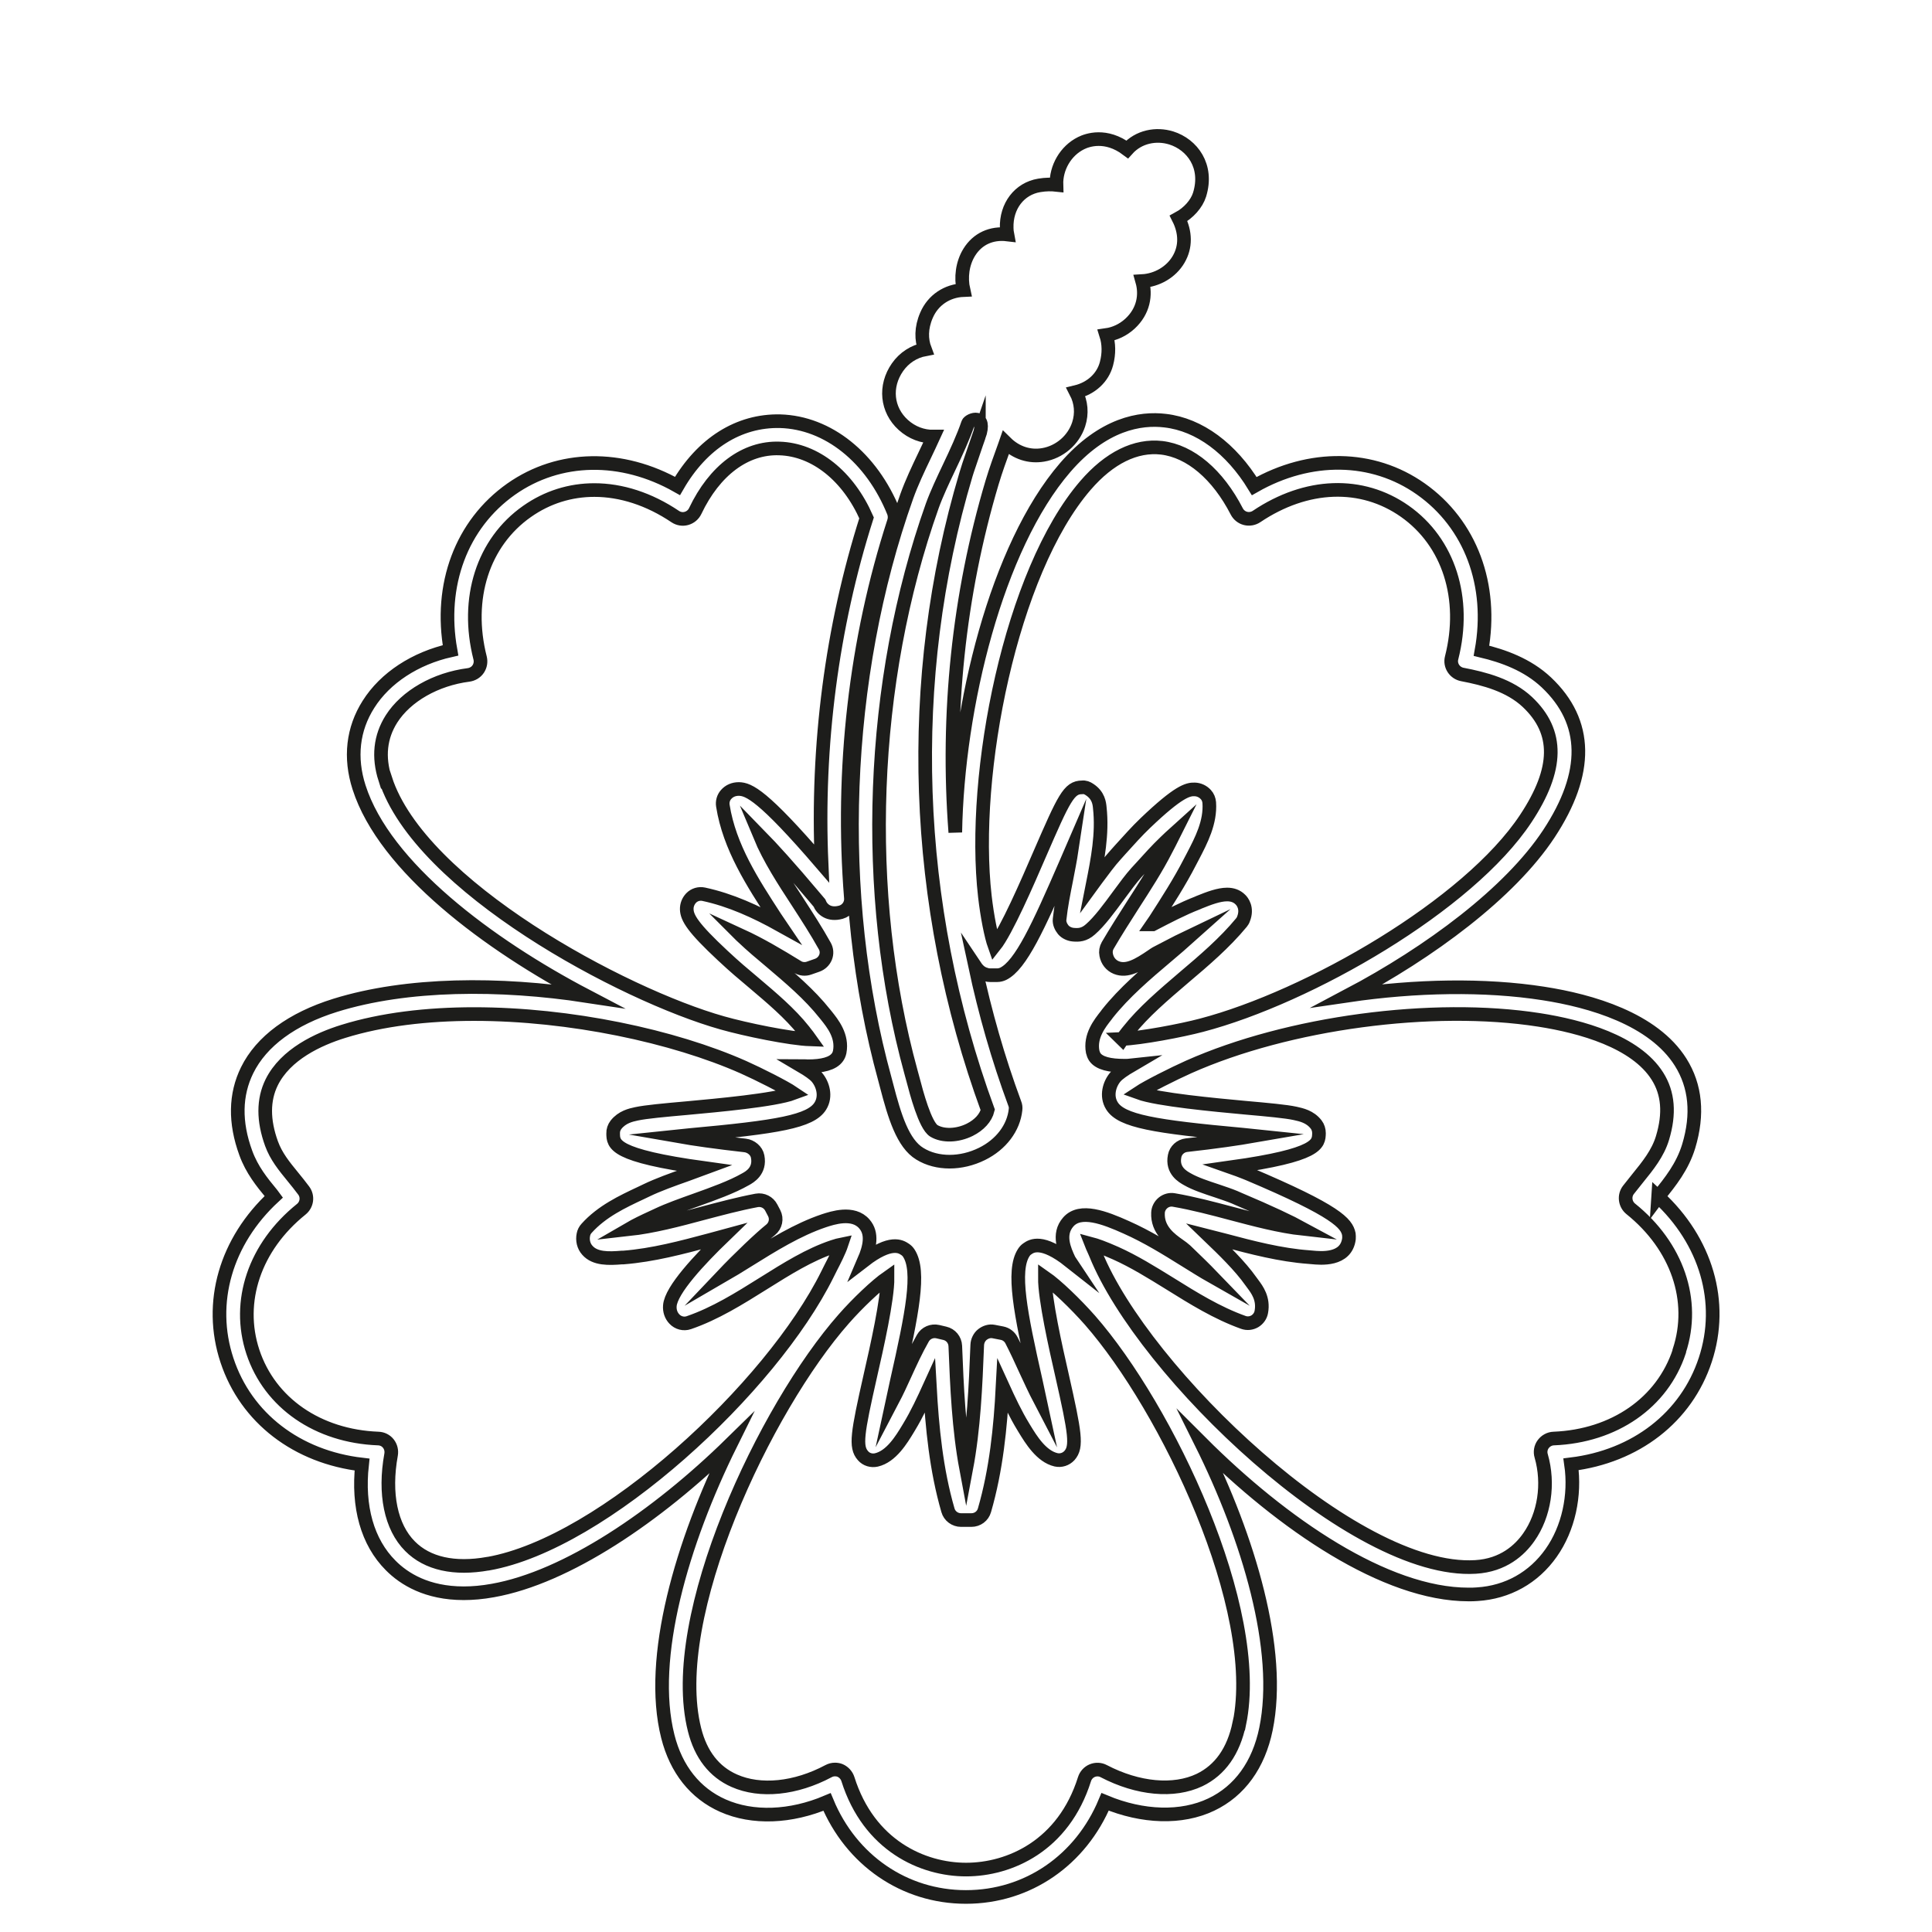 <svg viewBox="0 0 141.73 141.73" xmlns="http://www.w3.org/2000/svg" data-name="Calque 1" id="Calque_1">
  <defs>
    <style>
      .cls-1 {
        fill: none;
        stroke: #1d1d1b;
        stroke-miterlimit: 10;
      }
    </style>
  </defs>
  <path d="M121.64,87.8s.03-.04.04-.05c.86-1.06,1.74-2.16,2.2-3.66.71-2.35.51-4.42-.59-6.17-2-3.18-6.58-4.5-10.07-5.04-4.29-.67-9.37-.58-14.33.15,6.04-3.19,11.88-7.54,14.73-11.86,2.95-4.47,2.89-8.21-.18-11.11-1.39-1.31-3.17-1.94-4.76-2.32.87-4.81-.79-9.29-4.45-11.87-3.53-2.49-8.13-2.54-12.22-.21-1.69-2.77-4.03-4.51-6.53-4.8-1.81-.22-4.55.21-7.34,3.44-5.02,5.81-7.9,17.55-8.06,26.76-.66-8.68.24-17.41,2.7-25.67.27-.9.6-1.81.92-2.69l.08-.23c.76.75,1.74,1.07,2.74.9,1.2-.2,2.23-1.08,2.61-2.24.26-.8.19-1.62-.2-2.37,1.12-.27,1.97-1.05,2.24-2.08.2-.75.18-1.47-.02-2.1.64-.09,1.25-.38,1.75-.84.99-.92,1.18-2.1.89-3.12,1.08-.06,2.12-.65,2.67-1.59.54-.92.52-1.98,0-3.01.74-.4,1.33-1.07,1.54-1.74.65-2.1-.55-3.68-2.08-4.16-1.1-.34-2.38-.11-3.23.84-1.57-1.18-2.94-.68-3.38-.46-1.14.56-1.85,1.81-1.81,3.06-.36-.04-.78-.04-1.26.04-1.46.24-2.44,1.52-2.39,3.13,0,.16.02.31.05.47-1.17-.14-2.19.32-2.8,1.31-.5.81-.63,1.85-.42,2.77-1.2.05-2.23.73-2.71,1.84-.41.94-.39,1.8-.12,2.51-.8.15-1.52.61-2.01,1.31-.97,1.39-.8,3.12.42,4.23.64.58,1.43.87,2.22.86-.2.44-.42.89-.64,1.36-.48,1-.97,2.04-1.32,3.02-4.72,13.27-5.32,29.25-1.61,42.74l.14.53c.57,2.19,1.18,4.21,2.43,4.96.63.39,1.39.58,2.18.58s1.61-.19,2.38-.57c1.4-.69,2.32-1.91,2.46-3.25.02-.15,0-.31-.06-.45-1.22-3.3-2.18-6.67-2.91-10.08.32.48.62.57.83.63.09.03.18.04.28.04h.52c.15,0,.3-.04.43-.1,1.29-.63,2.58-3.45,4.56-8.01.15-.35.31-.72.47-1.09-.11.73-.26,1.47-.4,2.2-.19.96-.39,1.95-.49,2.91-.03.27.1.55.27.76.18.21.47.34.75.36.36.03.77.03,1.24-.39.67-.58,1.38-1.55,2.07-2.49.47-.64.92-1.25,1.31-1.68l.35-.38c.55-.61,1.18-1.31,1.76-1.86.25-.24.47-.45.67-.63-.12.24-.25.49-.37.73l-.22.42c-.71,1.4-1.6,2.77-2.45,4.09-.62.97-1.26,1.97-1.85,2.98-.12.21-.16.45-.11.69.08.43.35.77.74.93.78.32,1.62-.17,2.63-.86.12-.08.21-.15.27-.18l.73-.38c.61-.32,1.23-.64,1.84-.93-.58.52-1.18,1.03-1.77,1.53-1.54,1.3-3.12,2.65-4.35,4.2l-.08.11c-.48.61-1.22,1.53-1,2.69.03.13.08.26.15.37.32.48,1.13.65,2.16.65.17,0,.34,0,.52-.02-.53.31-.96.61-1.16.84-.44.51-.71,1.4-.26,2.12.69,1.12,3.12,1.53,9.6,2.12.29.03.59.05.87.08-1.21.21-2.84.45-5,.69-.43.05-.79.37-.87.8-.21,1.06.6,1.51.94,1.7.57.33,1.39.6,2.18.86.47.16.92.31,1.28.46l.25.11c2.37,1,3.85,1.71,4.77,2.21-1.71-.19-3.51-.67-5.25-1.13-1.39-.37-2.83-.75-4.23-.99-.28-.05-.57.03-.79.21s-.36.45-.37.73c-.06,1.25.9,1.94,1.54,2.39.17.12.34.24.48.37l.26.25c.53.51,1.13,1.09,1.69,1.67-.67-.38-1.33-.8-2.01-1.22-1.35-.84-2.75-1.71-4.28-2.39-1.6-.72-3.38-1.4-4.26-.4-.81.92-.27,2.08.05,2.77.02.04.03.07.05.1-2.04-1.61-2.8-1.11-3.1-.9-.11.07-.2.17-.27.28-.86,1.33-.24,4.44.88,9.4.1.45.21.93.31,1.4-.37-.71-.72-1.48-1.07-2.23-.33-.73-.67-1.46-1.02-2.14-.14-.27-.39-.46-.69-.52l-.62-.12c-.29-.06-.59.04-.82.22-.23.18-.37.48-.38.77-.12,3.02-.25,6.12-.81,9.09-.55-2.93-.68-5.99-.8-9.02-.02-.45-.33-.83-.77-.93l-.51-.12c-.43-.1-.88.09-1.1.48-.49.86-.91,1.77-1.31,2.65-.3.66-.59,1.29-.91,1.9.1-.47.21-.94.31-1.39,1.12-4.96,1.75-8.07.88-9.4-.07-.11-.17-.21-.28-.28-.3-.2-1.04-.69-3.01.83.44-1.02.64-1.99.03-2.69-.82-.96-2.37-.43-2.96-.24-1.96.66-3.78,1.8-5.55,2.9-.66.41-1.3.81-1.94,1.18,1.29-1.36,2.89-2.87,3.57-3.41.37-.3.48-.81.26-1.23l-.21-.4c-.2-.39-.63-.61-1.07-.53-1.33.25-2.67.61-3.96.95-1.79.48-3.63.97-5.44,1.17.55-.32,1.14-.6,1.73-.87l.43-.2c.76-.36,1.77-.72,2.75-1.07,1.31-.47,2.66-.95,3.69-1.54.27-.15,1.08-.6.87-1.66-.08-.43-.49-.76-.92-.81-2.13-.24-3.74-.47-4.94-.68.28-.03.57-.05.86-.08,6.48-.59,8.9-1,9.6-2.13.45-.72.18-1.61-.26-2.12,0,0,0,0,0,0-.2-.23-.62-.52-1.13-.82.16,0,.33.02.48.02,1.03,0,1.83-.18,2.17-.67.08-.11.13-.24.16-.38.22-1.17-.51-2.08-.99-2.68l-.09-.11c-1.14-1.44-2.58-2.65-3.97-3.83-.73-.61-1.42-1.19-2.06-1.8l-.12-.11s0,0-.01-.01c1.39.64,2.76,1.45,4.14,2.3.25.16.57.19.85.09l.6-.21c.28-.1.5-.31.61-.58.11-.27.09-.58-.06-.84-.6-1.08-1.3-2.16-1.98-3.21-1.03-1.58-2.08-3.19-2.78-4.87.87.89,2.16,2.3,4.05,4.55.13.16.24.29.32.38.2.49.71.92,1.58.68.46-.13.77-.57.73-1.04-.75-9.39.34-18.94,3.16-27.63.07-.22.06-.47-.02-.68-1.62-4.01-4.82-6.57-8.33-6.67-3.04-.07-5.73,1.63-7.53,4.75-4.08-2.31-8.67-2.25-12.2.23-3.66,2.58-5.31,7.04-4.45,11.83-2.58.58-4.79,2.01-6.02,3.96-1.15,1.81-1.39,3.91-.69,6.09,1.88,5.86,9.51,11.54,16.68,15.3-6.35-.97-13.16-.95-18.43.69-3.17.99-5.41,2.63-6.46,4.76-.88,1.79-.92,3.83-.1,6.07.45,1.24,1.19,2.15,1.91,3.02.05.06.1.12.15.19-3.52,3.25-4.84,7.77-3.44,12,1.4,4.24,5.15,7.1,9.91,7.65-.34,3.09.39,5.69,2.1,7.4.98.99,2.66,2.04,5.36,2.04.65,0,1.36-.06,2.13-.2,5.43-.96,12.04-5.45,17.46-10.76-3.58,7.23-6.07,15.72-4.62,21.46.61,2.42,2.01,4.18,4.04,5.08,2.19.97,4.97.86,7.64-.27,1.77,4.27,5.67,6.97,10.19,6.97h0c4.53,0,8.43-2.7,10.21-6.98,2.76,1.15,5.61,1.24,7.79.2,2.08-.99,3.47-2.91,4.01-5.54,1.19-5.79-1.27-14-4.76-21.01,5.98,5.98,13.53,11.14,19.62,11.14.21,0,.43,0,.64-.02,2.22-.14,4.14-1.21,5.42-3.03,1.27-1.8,1.79-4.21,1.46-6.5,4.74-.58,8.46-3.44,9.85-7.67,1.39-4.22.06-8.72-3.46-11.96ZM71.81,32.02c-.31.91-.67,1.85-.95,2.8-4.48,15.01-3.91,31.55,1.6,46.6-.14.58-.62,1.11-1.32,1.46-.91.45-1.96.48-2.63.08-.65-.4-1.29-2.84-1.53-3.76l-.15-.55c-3.61-13.12-3.02-28.65,1.56-41.54.32-.89.79-1.88,1.24-2.83.52-1.09,1.04-2.22,1.38-3.22.09-.27,1.41-.79.8.98ZM82.32,76.24c.11-.17.25-.34.37-.5l.09-.11c1.1-1.39,2.55-2.62,4.07-3.92,1.48-1.25,3-2.55,4.22-4.03.06-.08.12-.16.15-.26.32-.8-.09-1.3-.23-1.43-.26-.26-.59-.37-.97-.37-.6,0-1.32.27-2.06.57l-.11.05c-1.09.42-2.21,1.01-3.29,1.57h-.03c.07-.1.15-.22.22-.33.88-1.37,1.79-2.78,2.55-4.26l.21-.4c.61-1.17,1.3-2.49,1.2-3.94-.02-.22-.1-.43-.25-.59-.21-.23-.5-.37-.82-.38-.5-.02-1.19.15-3.61,2.46-.61.58-1.26,1.31-1.84,1.95l-.34.38c-.46.5-.93,1.15-1.44,1.83-.08.11-.17.23-.25.34.36-1.82.73-3.7.52-5.61-.03-.32-.09-.91-.75-1.34-.16-.11-.35-.19-.55-.16-.96,0-1.32.78-3.11,4.9-.88,2.04-2.44,5.64-3.31,6.73-.25-.7-.54-2.15-.71-3.63-1.03-9.01,1.91-23.82,7.38-30.15,1.75-2.03,3.69-2.98,5.59-2.76,2.1.25,4.11,1.95,5.51,4.67.13.25.36.44.64.51.27.07.57.02.81-.14,3.66-2.46,7.72-2.6,10.87-.39,3.23,2.27,4.55,6.4,3.44,10.76-.07.27-.02.55.13.78.15.23.39.39.66.44,1.62.31,3.46.79,4.77,2.02,2.32,2.19,2.29,4.91-.12,8.55-4.2,6.36-15.9,13.09-23.79,15.16-1.47.39-4.43.95-5.84,1.01ZM28.25,57.15c-.52-1.62-.36-3.1.47-4.41,1.07-1.68,3.24-2.92,5.66-3.23.28-.04.54-.19.7-.43.16-.24.21-.53.14-.81-1.11-4.36.21-8.48,3.44-10.75,1.49-1.05,3.18-1.57,4.94-1.57,1.96,0,4.01.65,5.94,1.95.24.16.54.21.82.13.28-.08.51-.27.64-.54,1.42-2.99,3.68-4.68,6.18-4.59,2.62.08,5.04,2.02,6.39,5.09-2.55,8.01-3.68,16.71-3.3,25.35-4.3-5-5.34-5.45-6.07-5.46-.38,0-.7.14-.93.4-.2.22-.29.53-.24.83.48,3.04,2.19,5.65,3.83,8.18.13.19.25.39.38.58-1.78-.99-3.65-1.85-5.62-2.27-.33-.07-.68.03-.92.28-.21.22-.33.52-.32.83.02.62.44,1.34,2.65,3.4l.11.1c.68.64,1.42,1.27,2.14,1.87,1.31,1.11,2.67,2.25,3.69,3.54l.09.12c.13.16.27.34.39.51-1.48-.05-4.77-.73-6.46-1.21-7.28-2.05-22.18-10.01-24.72-17.9ZM35.8,114.71c-2.47.44-4.45,0-5.72-1.28-1.41-1.41-1.91-3.86-1.39-6.72.05-.29-.02-.58-.2-.81-.18-.23-.45-.36-.74-.37-4.43-.17-7.96-2.61-9.2-6.36-1.22-3.7.13-7.71,3.55-10.46.42-.34.5-.94.18-1.37-.25-.34-.52-.67-.78-.99-.67-.82-1.24-1.52-1.58-2.45-.62-1.71-.62-3.22.01-4.5,1.02-2.06,3.42-3.17,5.26-3.74,2.83-.88,6.14-1.27,9.59-1.27,7.04,0,14.62,1.62,19.76,3.9,1.12.5,2.99,1.44,3.67,1.9-1.39.52-5.65.9-7.81,1.1-1.68.15-3.01.27-3.71.42-.42.09-1.05.23-1.5.8-.14.18-.22.41-.21.64.01.8.03,1.62,6.7,2.54-.43.16-.88.32-1.32.48-1.02.36-2.08.74-2.93,1.15l-.42.2c-1.34.63-2.86,1.34-3.98,2.59-.12.13-.2.29-.23.45-.09.42.01.85.29,1.16.56.64,1.56.61,2.53.53h.11c2.17-.17,4.3-.74,6.36-1.29.34-.09.67-.18,1-.27-1.73,1.67-3.87,3.94-3.95,5.1-.03.37.09.72.33.97.27.29.69.4,1.06.27,1.93-.66,3.72-1.78,5.46-2.87,1.74-1.09,3.38-2.12,5.12-2.7.26-.09.47-.14.62-.17-.16.48-.53,1.21-.76,1.65l-.27.54c-4.11,8.3-16.4,19.73-24.88,21.23ZM90.91,126.44c-.42,2.02-1.4,3.41-2.91,4.14-1.89.9-4.52.66-7.03-.65-.26-.14-.57-.15-.84-.04-.27.11-.48.34-.57.62-1.54,4.9-5.5,6.64-8.69,6.64h0c-3.18,0-7.13-1.75-8.67-6.64-.09-.28-.3-.51-.57-.63-.12-.05-.25-.07-.38-.07-.16,0-.32.04-.47.12-2.42,1.29-5.01,1.55-6.92.7-1.47-.65-2.45-1.91-2.91-3.74-2.09-8.3,5.21-23.64,10.95-30.14,1.01-1.15,2.38-2.45,3.21-3.03.01,1.6-.79,5.13-1.26,7.19-.96,4.25-1.12,5.23-.54,5.88.24.28.62.39.98.31,1.09-.25,1.84-1.49,2.33-2.3l.06-.1c.59-.97,1.07-2.01,1.53-3.02.17,3.05.47,6.14,1.33,9.11.12.43.52.72.96.72h.76c.45,0,.84-.29.96-.72.86-2.97,1.17-6.04,1.33-9.1.47,1.03.96,2.07,1.53,3l.06.1c.5.82,1.25,2.05,2.33,2.3.36.08.73-.04.98-.31.58-.65.42-1.63-.54-5.88-.47-2.06-1.27-5.6-1.26-7.19.85.59,2.26,1.95,3.31,3.14,5.63,6.43,12.7,21.15,10.96,29.59ZM123.19,99.14c-1.24,3.76-4.77,6.21-9.21,6.39-.31.01-.59.17-.77.41s-.24.57-.15.86c.59,2.05.24,4.34-.91,5.97-.65.93-1.86,2.06-3.91,2.18-8.95.54-24.36-14.31-27.85-22.93-.05-.13-.12-.27-.18-.41-.04-.1-.11-.23-.16-.36.34.09.89.28,1.79.68,1.36.61,2.63,1.4,3.99,2.24,1.7,1.06,3.45,2.15,5.38,2.84.28.1.58.07.84-.08.25-.15.43-.4.48-.69.18-.98-.31-1.63-.63-2.06l-.14-.19c-.78-1.11-2.02-2.31-3.05-3.3.36.09.73.19,1.1.29,2.03.54,4.13,1.09,6.21,1.24l.23.02c.62.06,2.51.25,2.71-1.37.01-.11,0-.23-.01-.34-.17-.78-.84-1.66-7.37-4.42l-.25-.1c-.29-.12-.65-.25-1.02-.38,6.42-.9,6.43-1.71,6.45-2.5,0-.23-.07-.46-.21-.64-.45-.58-1.09-.71-1.53-.81-.68-.15-2.01-.27-3.69-.42-2.16-.2-6.4-.59-7.8-1.1.68-.45,2.55-1.39,3.67-1.89,7.3-3.25,17.88-4.67,25.71-3.45,3.08.48,7.08,1.59,8.68,4.13.79,1.25.91,2.74.37,4.53-.34,1.13-1.07,2.03-1.84,2.98-.22.27-.44.55-.66.83-.33.43-.25,1.05.17,1.39,3.41,2.74,4.78,6.73,3.56,10.42Z" class="cls-1"></path>
</svg>